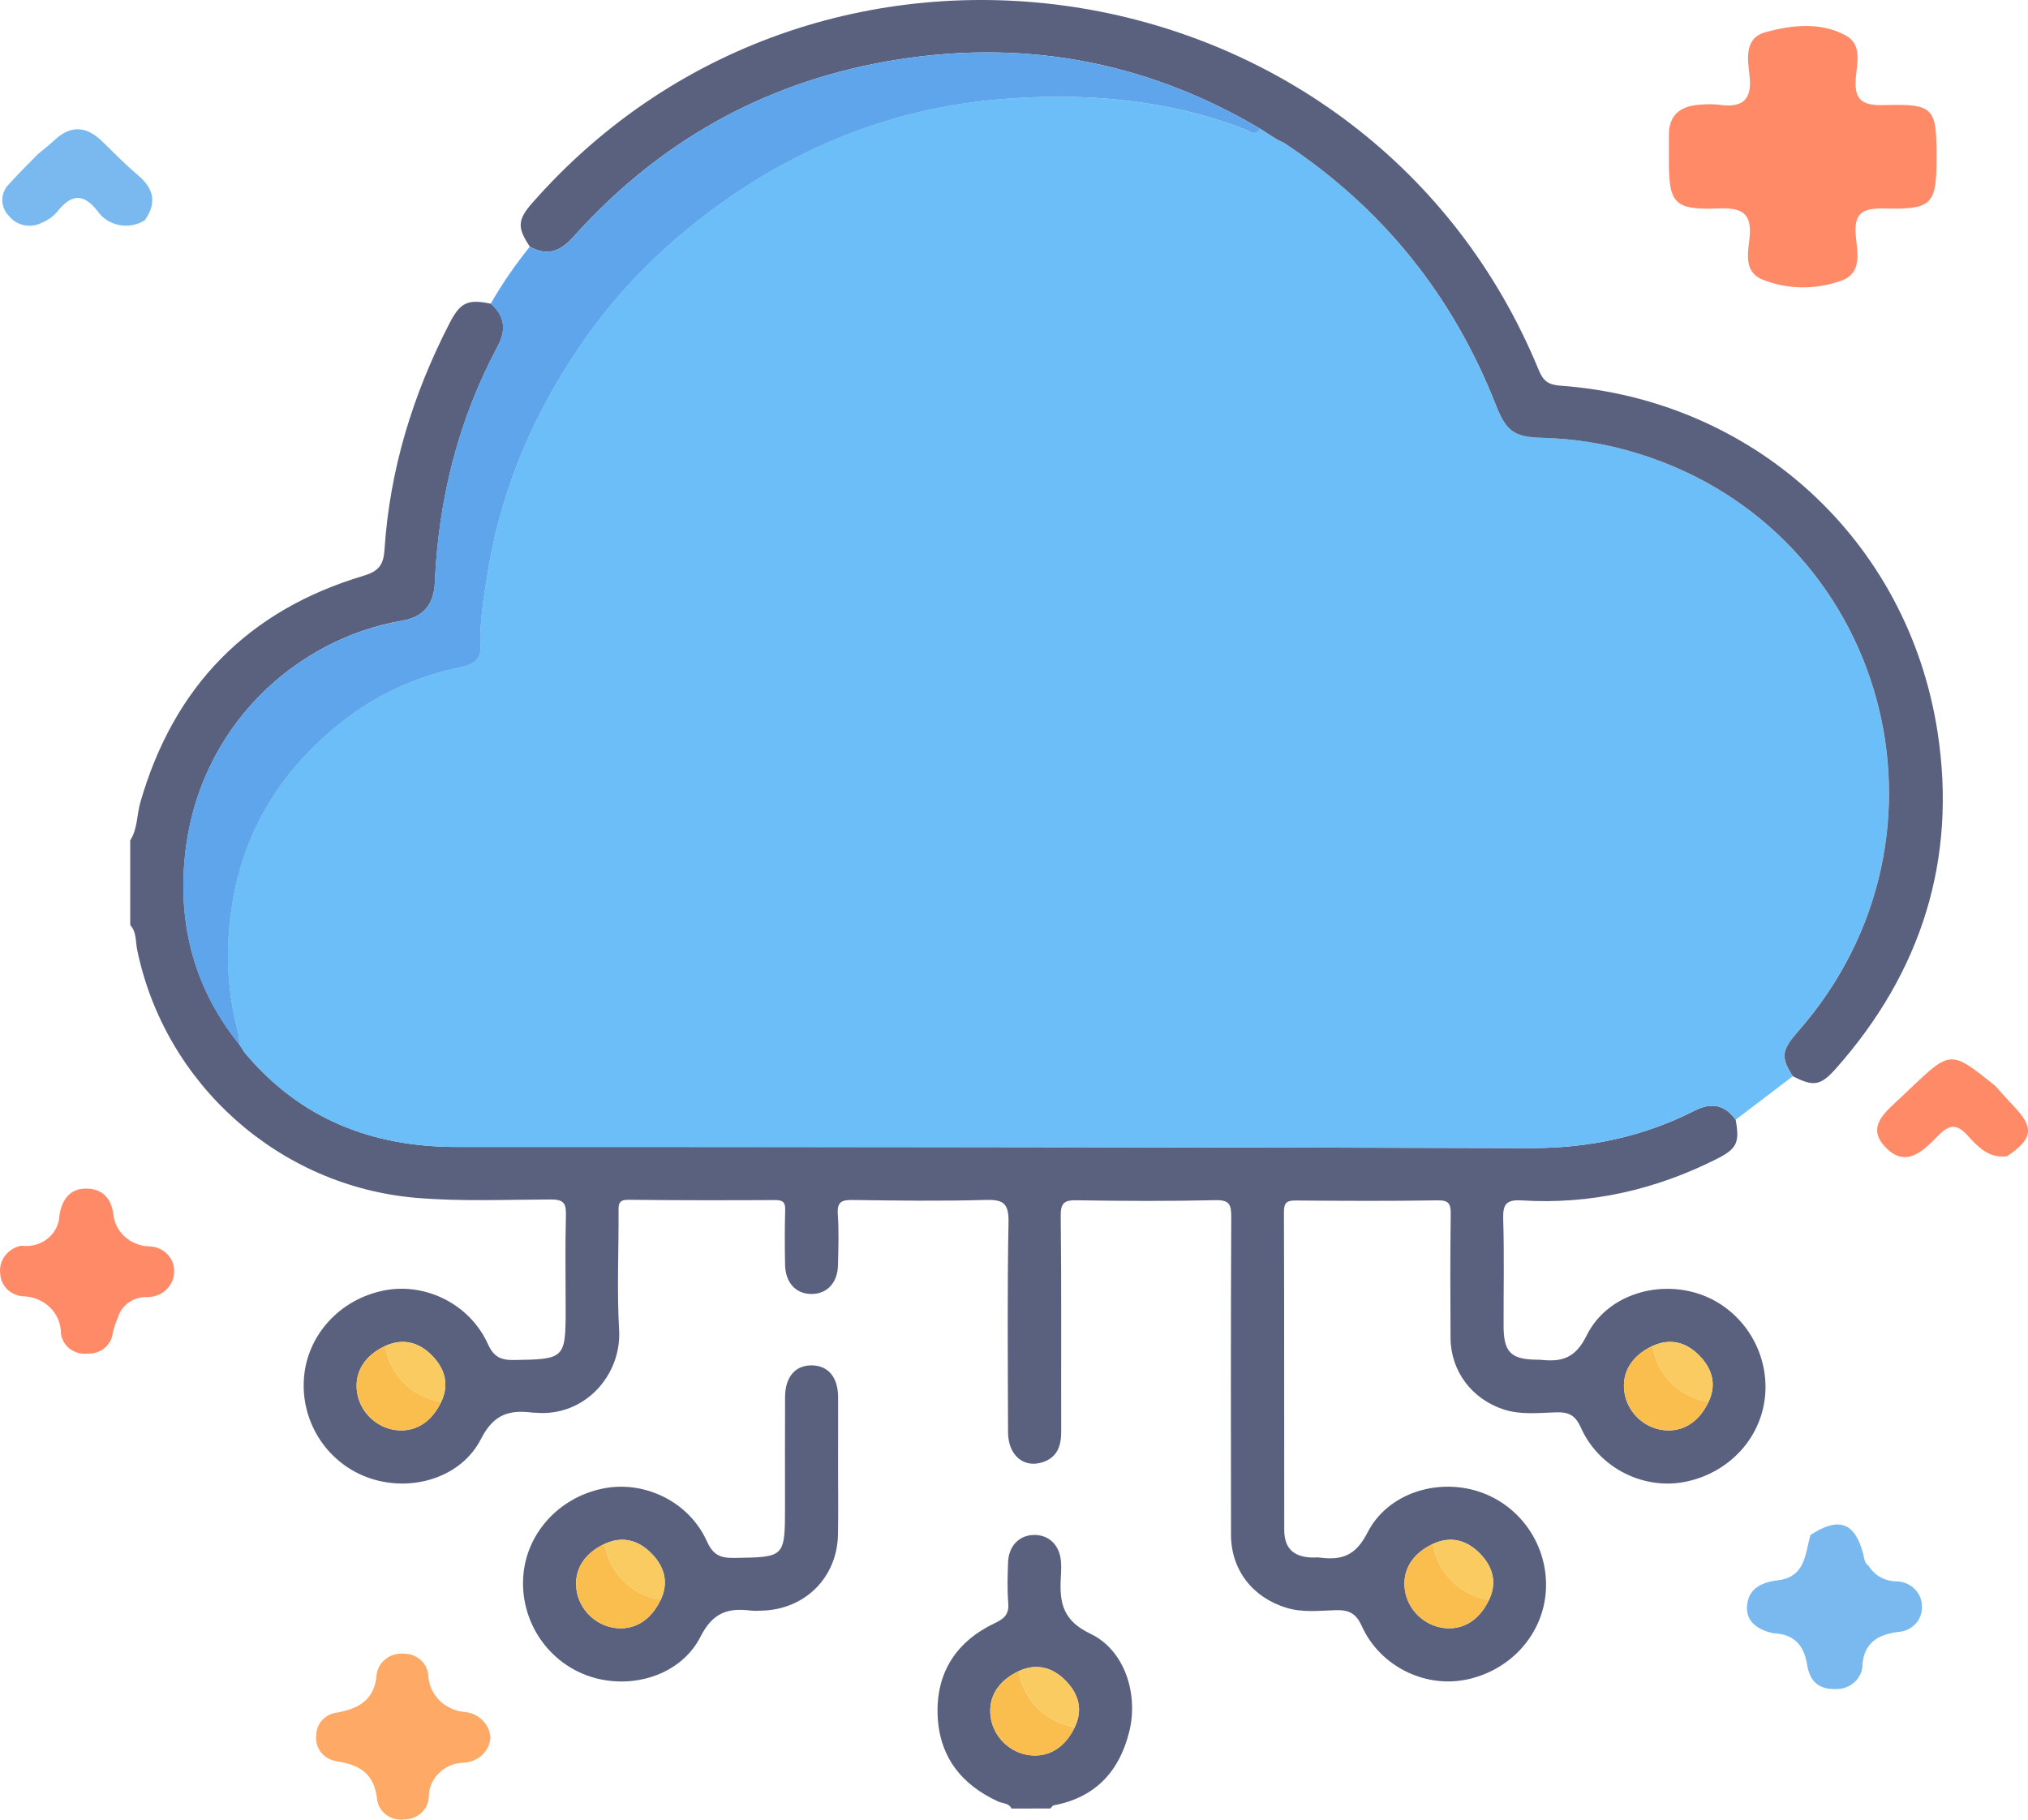 <svg width="78" height="70" viewBox="0 0 78 70" fill="none" xmlns="http://www.w3.org/2000/svg">
<path d="M68.191 62.828C67.61 62.692 67.152 62.394 67.193 61.783C67.236 61.144 67.708 60.871 68.363 60.795C69.446 60.669 69.427 59.777 69.632 59.05C70.708 58.345 71.322 58.55 71.652 59.735C71.702 59.917 71.692 60.118 71.876 60.244C71.986 60.426 72.146 60.576 72.338 60.68C72.53 60.784 72.748 60.837 72.969 60.833C73.23 60.846 73.475 60.955 73.652 61.138C73.83 61.32 73.926 61.561 73.92 61.809C73.925 61.932 73.905 62.055 73.86 62.17C73.816 62.286 73.748 62.392 73.66 62.482C73.572 62.572 73.467 62.645 73.349 62.697C73.232 62.748 73.105 62.777 72.976 62.782C72.226 62.886 71.719 63.193 71.636 63.995C71.64 64.126 71.615 64.256 71.564 64.378C71.512 64.499 71.435 64.61 71.337 64.701C71.239 64.793 71.122 64.865 70.993 64.912C70.864 64.959 70.727 64.98 70.589 64.975C69.901 64.992 69.597 64.618 69.506 64.044C69.389 63.309 69.017 62.853 68.191 62.828Z" fill="#79B9EF"/>
<path d="M77.192 44.48C76.466 44.568 76.058 44.095 75.653 43.656C75.264 43.232 74.971 43.259 74.572 43.66C74.009 44.226 73.333 44.974 72.522 44.138C71.729 43.32 72.572 42.737 73.145 42.185C73.241 42.092 73.338 42 73.435 41.908C75.024 40.393 75.024 40.393 76.738 41.77C76.979 42.035 77.213 42.305 77.461 42.565C78.247 43.386 78.188 43.812 77.192 44.48Z" fill="#FF8A68"/>
<path d="M18.863 66.853C18.844 67.102 18.732 67.335 18.545 67.511C18.359 67.686 18.113 67.792 17.851 67.807C17.487 67.813 17.14 67.955 16.886 68.203C16.631 68.451 16.49 68.784 16.492 69.131C16.482 69.363 16.377 69.582 16.2 69.742C16.023 69.903 15.788 69.991 15.544 69.989C15.423 70.005 15.3 69.999 15.182 69.969C15.063 69.939 14.953 69.887 14.856 69.816C14.759 69.745 14.678 69.657 14.618 69.555C14.558 69.454 14.519 69.343 14.505 69.227C14.403 68.269 13.881 67.891 12.938 67.752C12.696 67.713 12.479 67.585 12.335 67.396C12.191 67.206 12.13 66.97 12.167 66.739C12.168 66.524 12.252 66.317 12.404 66.158C12.555 65.999 12.763 65.899 12.987 65.876C13.841 65.72 14.414 65.354 14.485 64.424C14.512 64.191 14.632 63.977 14.821 63.826C15.01 63.676 15.253 63.6 15.498 63.615C15.743 63.605 15.983 63.688 16.165 63.844C16.347 64 16.458 64.218 16.473 64.451C16.488 64.813 16.643 65.157 16.907 65.417C17.172 65.677 17.528 65.835 17.908 65.861C18.164 65.893 18.4 66.01 18.574 66.192C18.749 66.373 18.851 66.607 18.863 66.853Z" fill="#FEAA66"/>
<path d="M1.458 5.928C1.663 5.756 1.878 5.595 2.071 5.412C2.708 4.801 3.321 4.842 3.936 5.444C4.389 5.888 4.836 6.342 5.321 6.753C5.934 7.275 6.03 7.832 5.566 8.476C5.422 8.566 5.261 8.629 5.092 8.659C4.922 8.69 4.748 8.689 4.58 8.656C4.411 8.622 4.251 8.558 4.108 8.465C3.966 8.373 3.844 8.255 3.75 8.117C3.168 7.38 2.711 7.503 2.194 8.152C2.043 8.328 1.849 8.467 1.63 8.558C1.42 8.673 1.173 8.712 0.936 8.665C0.699 8.619 0.488 8.491 0.344 8.306C0.177 8.139 0.085 7.916 0.088 7.685C0.091 7.455 0.187 7.234 0.358 7.07C0.71 6.679 1.09 6.309 1.458 5.928Z" fill="#79B9EF"/>
<path d="M0.819 47.92C0.997 47.945 1.179 47.934 1.353 47.888C1.527 47.842 1.688 47.761 1.827 47.651C1.965 47.541 2.078 47.404 2.157 47.25C2.236 47.095 2.28 46.927 2.286 46.755C2.374 46.185 2.657 45.725 3.302 45.723C3.915 45.72 4.274 46.079 4.359 46.7C4.388 47.029 4.541 47.336 4.79 47.566C5.04 47.795 5.368 47.93 5.714 47.946C5.844 47.946 5.972 47.97 6.091 48.017C6.211 48.064 6.319 48.133 6.41 48.221C6.502 48.308 6.574 48.411 6.623 48.525C6.673 48.639 6.698 48.761 6.698 48.884C6.702 49.015 6.679 49.146 6.629 49.269C6.579 49.392 6.504 49.504 6.408 49.599C6.311 49.693 6.196 49.768 6.069 49.82C5.941 49.871 5.805 49.897 5.666 49.897C5.409 49.887 5.155 49.961 4.948 50.107C4.741 50.253 4.593 50.462 4.528 50.7C4.452 50.879 4.39 51.063 4.341 51.25C4.323 51.481 4.212 51.696 4.031 51.849C3.849 52.003 3.612 52.083 3.369 52.072C3.249 52.086 3.126 52.077 3.009 52.045C2.892 52.013 2.783 51.96 2.687 51.888C2.592 51.816 2.513 51.727 2.454 51.626C2.395 51.524 2.358 51.413 2.344 51.298C2.346 51.111 2.309 50.925 2.236 50.752C2.162 50.578 2.053 50.42 1.915 50.287C1.777 50.154 1.613 50.048 1.432 49.976C1.251 49.903 1.056 49.865 0.86 49.865C0.634 49.843 0.424 49.745 0.268 49.588C0.112 49.431 0.02 49.226 0.01 49.01C-0.026 48.764 0.038 48.515 0.188 48.313C0.338 48.11 0.564 47.97 0.819 47.92Z" fill="#FF8A68"/>
<path d="M74.483 6.056C74.483 7.866 74.321 8.066 72.475 8.02C71.64 7.999 71.307 8.196 71.373 9.039C71.424 9.681 71.668 10.539 70.755 10.817C69.781 11.158 68.706 11.131 67.752 10.742C67.064 10.431 67.231 9.715 67.289 9.157C67.383 8.267 67.072 7.978 66.115 8.017C64.392 8.086 64.188 7.836 64.187 6.178C64.187 5.852 64.189 5.526 64.187 5.2C64.182 4.434 64.617 4.073 65.385 4.028C65.624 4.004 65.865 4.004 66.103 4.028C67.034 4.164 67.393 3.832 67.29 2.918C67.22 2.293 67.067 1.464 67.913 1.235C68.918 0.962 70.024 0.838 70.992 1.366C71.631 1.715 71.421 2.431 71.377 2.99C71.315 3.781 71.552 4.069 72.439 4.043C74.387 3.99 74.483 4.131 74.483 6.056Z" fill="#FF8A68"/>
<path d="M66.756 43.074C66.916 43.954 66.807 44.192 66.016 44.589C63.661 45.772 61.167 46.343 58.531 46.178C57.896 46.138 57.799 46.359 57.816 46.923C57.857 48.28 57.828 49.641 57.83 50.999C57.832 52.032 58.113 52.305 59.172 52.307C59.195 52.307 59.217 52.305 59.239 52.307C60.039 52.398 60.582 52.273 61.02 51.383C61.77 49.855 63.674 49.243 65.299 49.759C66.911 50.27 67.994 51.856 67.898 53.563C67.804 55.245 66.555 56.646 64.836 56.999C63.222 57.331 61.501 56.477 60.804 54.921C60.59 54.444 60.344 54.315 59.851 54.33C59.177 54.35 58.495 54.437 57.827 54.217C56.612 53.819 55.797 52.746 55.79 51.47C55.781 49.884 55.775 48.298 55.797 46.713C55.803 46.318 55.735 46.169 55.291 46.176C53.475 46.205 51.66 46.196 49.846 46.182C49.51 46.18 49.382 46.243 49.382 46.62C49.396 50.698 49.387 54.774 49.394 58.851C49.396 59.555 49.741 59.884 50.433 59.915C50.545 59.921 50.661 59.903 50.772 59.919C51.611 60.029 52.148 59.839 52.596 58.956C53.368 57.441 55.282 56.849 56.895 57.385C58.489 57.916 59.54 59.459 59.459 61.146C59.375 62.853 58.101 64.281 56.354 64.62C54.768 64.928 53.067 64.082 52.377 62.554C52.15 62.052 51.878 61.927 51.367 61.941C50.739 61.959 50.102 62.041 49.476 61.849C48.176 61.452 47.348 60.39 47.346 59.04C47.341 54.962 47.336 50.886 47.356 46.809C47.357 46.325 47.276 46.156 46.742 46.169C44.974 46.209 43.202 46.203 41.434 46.173C40.946 46.164 40.789 46.256 40.797 46.785C40.829 49.549 40.808 52.311 40.815 55.075C40.817 55.626 40.661 56.066 40.101 56.249C39.37 56.49 38.773 55.977 38.771 55.098C38.764 52.403 38.738 49.707 38.789 47.012C38.803 46.276 38.577 46.14 37.899 46.16C36.198 46.209 34.496 46.185 32.795 46.162C32.375 46.156 32.19 46.231 32.223 46.704C32.268 47.358 32.246 48.018 32.23 48.674C32.214 49.355 31.802 49.783 31.203 49.777C30.605 49.772 30.208 49.34 30.195 48.654C30.182 47.952 30.179 47.249 30.199 46.548C30.208 46.251 30.113 46.164 29.816 46.165C27.933 46.175 26.049 46.176 24.166 46.154C23.783 46.151 23.789 46.338 23.791 46.611C23.798 48.128 23.725 49.65 23.812 51.164C23.912 52.905 22.474 54.524 20.579 54.344C20.557 54.343 20.534 54.346 20.512 54.344C19.615 54.228 18.998 54.375 18.502 55.35C17.74 56.847 15.845 57.403 14.251 56.874C12.632 56.338 11.575 54.761 11.688 53.048C11.796 51.374 13.067 49.973 14.783 49.64C16.373 49.33 18.07 50.171 18.764 51.7C18.989 52.197 19.254 52.325 19.77 52.318C21.719 52.287 21.756 52.271 21.756 50.348C21.756 49.148 21.734 47.947 21.766 46.747C21.779 46.287 21.677 46.14 21.184 46.142C19.461 46.147 17.736 46.225 16.014 46.08C10.742 45.636 6.338 41.714 5.274 36.528C5.208 36.212 5.259 35.855 5.009 35.589C5.009 34.502 5.009 33.414 5.009 32.327C5.296 31.881 5.259 31.346 5.399 30.861C6.684 26.401 9.536 23.474 13.989 22.147C14.572 21.973 14.752 21.718 14.788 21.15C14.99 18.062 15.881 15.164 17.297 12.421C17.704 11.632 17.994 11.498 18.878 11.683C19.423 12.156 19.475 12.696 19.143 13.319C17.624 16.161 16.865 19.206 16.725 22.415C16.689 23.242 16.291 23.735 15.48 23.874C11.413 24.567 7.627 27.925 7.115 32.925C6.839 35.614 7.499 38.079 9.231 40.21C9.306 40.323 9.369 40.442 9.456 40.544C11.575 43.05 14.318 44.121 17.56 44.121C31.331 44.121 45.103 44.125 58.876 44.165C61.103 44.172 63.193 43.731 65.166 42.731C65.811 42.401 66.326 42.483 66.756 43.074ZM57.267 61.55C57.592 60.876 57.414 60.272 56.933 59.774C56.432 59.254 55.812 59.067 55.109 59.393C54.321 59.765 53.933 60.397 54.032 61.148C54.132 61.903 54.751 62.521 55.508 62.623C56.258 62.724 56.892 62.337 57.267 61.55ZM65.709 53.938C66.034 53.264 65.856 52.661 65.375 52.162C64.874 51.642 64.253 51.456 63.55 51.782C62.763 52.153 62.374 52.786 62.474 53.536C62.574 54.292 63.193 54.91 63.95 55.011C64.7 55.113 65.333 54.725 65.709 53.938ZM14.806 51.782C14.018 52.153 13.63 52.786 13.73 53.536C13.83 54.292 14.449 54.91 15.206 55.011C15.955 55.111 16.591 54.723 16.965 53.937C17.29 53.262 17.112 52.659 16.631 52.16C16.131 51.644 15.511 51.456 14.806 51.782Z" fill="#59617F"/>
<path d="M38.905 69.573C38.804 69.355 38.569 69.382 38.395 69.303C36.947 68.643 36.108 67.536 36.061 65.941C36.013 64.313 36.803 63.13 38.266 62.438C38.655 62.255 38.815 62.079 38.778 61.649C38.736 61.133 38.753 60.609 38.773 60.091C38.798 59.458 39.212 59.047 39.788 59.047C40.361 59.047 40.768 59.46 40.808 60.089C40.817 60.225 40.817 60.361 40.81 60.495C40.75 61.484 40.752 62.284 41.937 62.847C43.269 63.48 43.787 65.181 43.435 66.606C43.057 68.139 42.135 69.147 40.53 69.448C40.481 69.457 40.443 69.527 40.401 69.569C39.904 69.573 39.404 69.573 38.905 69.573ZM41.336 66.445C41.661 65.77 41.483 65.167 41.002 64.669C40.501 64.148 39.88 63.962 39.178 64.288C38.388 64.659 38.001 65.29 38.101 66.042C38.201 66.798 38.82 67.416 39.577 67.517C40.327 67.619 40.962 67.231 41.336 66.445Z" fill="#59617F"/>
<path d="M66.757 43.073C66.326 42.482 65.811 42.401 65.157 42.732C63.184 43.733 61.096 44.173 58.867 44.166C45.096 44.126 31.325 44.122 17.551 44.122C14.309 44.122 11.566 43.051 9.448 40.545C9.362 40.444 9.297 40.322 9.223 40.212C9.194 40.012 9.181 39.807 9.13 39.613C8.694 37.948 8.662 36.257 8.961 34.579C9.46 31.773 10.909 29.526 13.151 27.761C14.514 26.686 16.043 26.012 17.727 25.657C18.161 25.566 18.503 25.4 18.479 24.87C18.436 23.919 18.601 22.986 18.75 22.052C19.274 18.758 20.574 15.776 22.475 13.058C23.991 10.892 25.877 9.095 28.057 7.587C31.216 5.401 34.716 4.118 38.517 3.813C41.685 3.56 44.845 3.804 47.866 4.97C48.031 5.033 48.275 5.274 48.452 4.944C48.627 5.055 48.801 5.165 48.977 5.276C49.039 5.314 49.102 5.354 49.164 5.392C49.244 5.43 49.331 5.461 49.404 5.51C53.183 8.011 55.883 11.38 57.535 15.592C57.927 16.592 58.248 16.815 59.295 16.84C60.57 16.871 61.817 17.076 63.035 17.456C72.568 20.434 75.786 32.127 69.151 39.679C68.514 40.405 68.483 40.67 68.953 41.402C68.225 41.959 67.492 42.517 66.757 43.073Z" fill="#6BBEF7"/>
<path d="M68.958 41.403C68.486 40.67 68.517 40.406 69.156 39.679C75.789 32.127 72.572 20.434 63.04 17.457C61.824 17.076 60.575 16.872 59.3 16.841C58.251 16.815 57.931 16.593 57.539 15.592C55.887 11.38 53.188 8.011 49.408 5.51C49.334 5.461 49.249 5.432 49.169 5.393C49.107 5.354 49.044 5.315 48.982 5.277C48.808 5.166 48.633 5.055 48.457 4.945C43.984 2.301 39.175 1.458 34.074 2.368C29.291 3.22 25.284 5.503 22.047 9.119C21.557 9.666 21.047 9.865 20.379 9.488C19.887 8.758 19.904 8.455 20.468 7.812C31.712 -4.988 52.709 -1.509 59.182 14.235C59.351 14.646 59.54 14.8 60.001 14.835C67.433 15.367 73.38 20.764 74.522 28.164C75.275 33.05 73.905 37.389 70.617 41.1C70.02 41.774 69.749 41.807 68.958 41.403Z" fill="#59617F"/>
<path d="M20.38 9.488C21.048 9.865 21.558 9.668 22.048 9.119C25.285 5.503 29.291 3.22 34.075 2.368C39.174 1.46 43.985 2.303 48.458 4.945C48.28 5.275 48.037 5.034 47.871 4.97C44.851 3.805 41.69 3.56 38.522 3.814C34.723 4.119 31.223 5.404 28.062 7.587C25.88 9.099 23.994 10.895 22.478 13.06C20.576 15.779 19.276 18.76 18.753 22.055C18.604 22.988 18.439 23.922 18.483 24.873C18.506 25.402 18.163 25.569 17.731 25.66C16.045 26.013 14.518 26.689 13.155 27.764C10.914 29.529 9.464 31.774 8.965 34.581C8.667 36.26 8.698 37.949 9.133 39.616C9.184 39.81 9.195 40.015 9.226 40.214C7.494 38.083 6.833 35.618 7.109 32.929C7.621 27.928 11.408 24.57 15.475 23.878C16.288 23.74 16.685 23.245 16.72 22.419C16.86 19.209 17.619 16.165 19.138 13.323C19.472 12.7 19.418 12.158 18.873 11.687C19.314 10.909 19.82 10.181 20.38 9.488Z" fill="#5EA5EB"/>
<path d="M32.233 56.38C32.233 57.263 32.246 58.146 32.23 59.028C32.201 60.688 30.955 61.921 29.293 61.959C29.156 61.962 29.018 61.973 28.884 61.957C28.005 61.848 27.421 62.02 26.943 62.961C26.185 64.452 24.289 65.016 22.697 64.494C21.084 63.965 20.02 62.39 20.123 60.681C20.223 59.007 21.483 57.606 23.198 57.26C24.787 56.941 26.499 57.765 27.187 59.289C27.428 59.826 27.709 59.938 28.245 59.931C30.191 59.9 30.191 59.918 30.193 57.946C30.193 56.544 30.188 55.141 30.195 53.738C30.198 52.959 30.6 52.506 31.246 52.524C31.859 52.542 32.228 52.984 32.235 53.733C32.239 54.615 32.233 55.498 32.233 56.38ZM23.247 59.394C22.459 59.766 22.071 60.398 22.171 61.149C22.271 61.904 22.89 62.522 23.647 62.624C24.396 62.724 25.032 62.336 25.406 61.549C25.731 60.875 25.553 60.272 25.072 59.773C24.573 59.255 23.952 59.066 23.247 59.394Z" fill="#59617F"/>
<path d="M16.967 53.936C16.593 54.723 15.958 55.11 15.208 55.011C14.451 54.909 13.832 54.291 13.732 53.535C13.632 52.783 14.021 52.151 14.809 51.781C15.018 52.916 15.827 53.726 16.967 53.936Z" fill="#FABE4E"/>
<path d="M65.709 53.936C65.335 54.723 64.7 55.11 63.95 55.011C63.193 54.909 62.574 54.291 62.474 53.535C62.374 52.783 62.763 52.151 63.551 51.781C63.76 52.916 64.569 53.726 65.709 53.936Z" fill="#FABE4E"/>
<path d="M57.267 61.549C56.893 62.336 56.258 62.724 55.508 62.624C54.751 62.523 54.132 61.904 54.032 61.149C53.932 60.397 54.321 59.764 55.108 59.395C55.317 60.529 56.127 61.339 57.267 61.549Z" fill="#FABE4E"/>
<path d="M16.967 53.94C15.826 53.728 15.017 52.919 14.808 51.783C15.51 51.457 16.131 51.644 16.633 52.164C17.112 52.662 17.292 53.267 16.967 53.94Z" fill="#F9CB61"/>
<path d="M65.709 53.94C64.569 53.728 63.759 52.919 63.55 51.783C64.253 51.457 64.874 51.644 65.375 52.164C65.854 52.662 66.034 53.267 65.709 53.94Z" fill="#F9CB61"/>
<path d="M57.269 61.553C56.128 61.341 55.318 60.533 55.109 59.396C55.812 59.07 56.433 59.257 56.934 59.777C57.414 60.275 57.594 60.881 57.269 61.553Z" fill="#F9CB61"/>
<path d="M41.336 66.444C40.962 67.23 40.327 67.618 39.577 67.519C38.82 67.417 38.201 66.799 38.101 66.043C38.002 65.291 38.388 64.661 39.178 64.289C39.389 65.424 40.198 66.232 41.336 66.444Z" fill="#FABE4E"/>
<path d="M41.337 66.444C40.198 66.231 39.388 65.423 39.178 64.287C39.88 63.961 40.502 64.147 41.003 64.668C41.484 65.166 41.664 65.771 41.337 66.444Z" fill="#F9CB61"/>
<path d="M25.408 61.549C25.034 62.336 24.398 62.724 23.648 62.624C22.892 62.523 22.273 61.904 22.173 61.149C22.073 60.397 22.461 59.764 23.249 59.395C23.458 60.529 24.268 61.337 25.408 61.549Z" fill="#FABE4E"/>
<path d="M25.409 61.553C24.269 61.341 23.459 60.533 23.25 59.396C23.953 59.07 24.574 59.257 25.075 59.777C25.555 60.275 25.734 60.881 25.409 61.553Z" fill="#F9CB61"/>
</svg>
